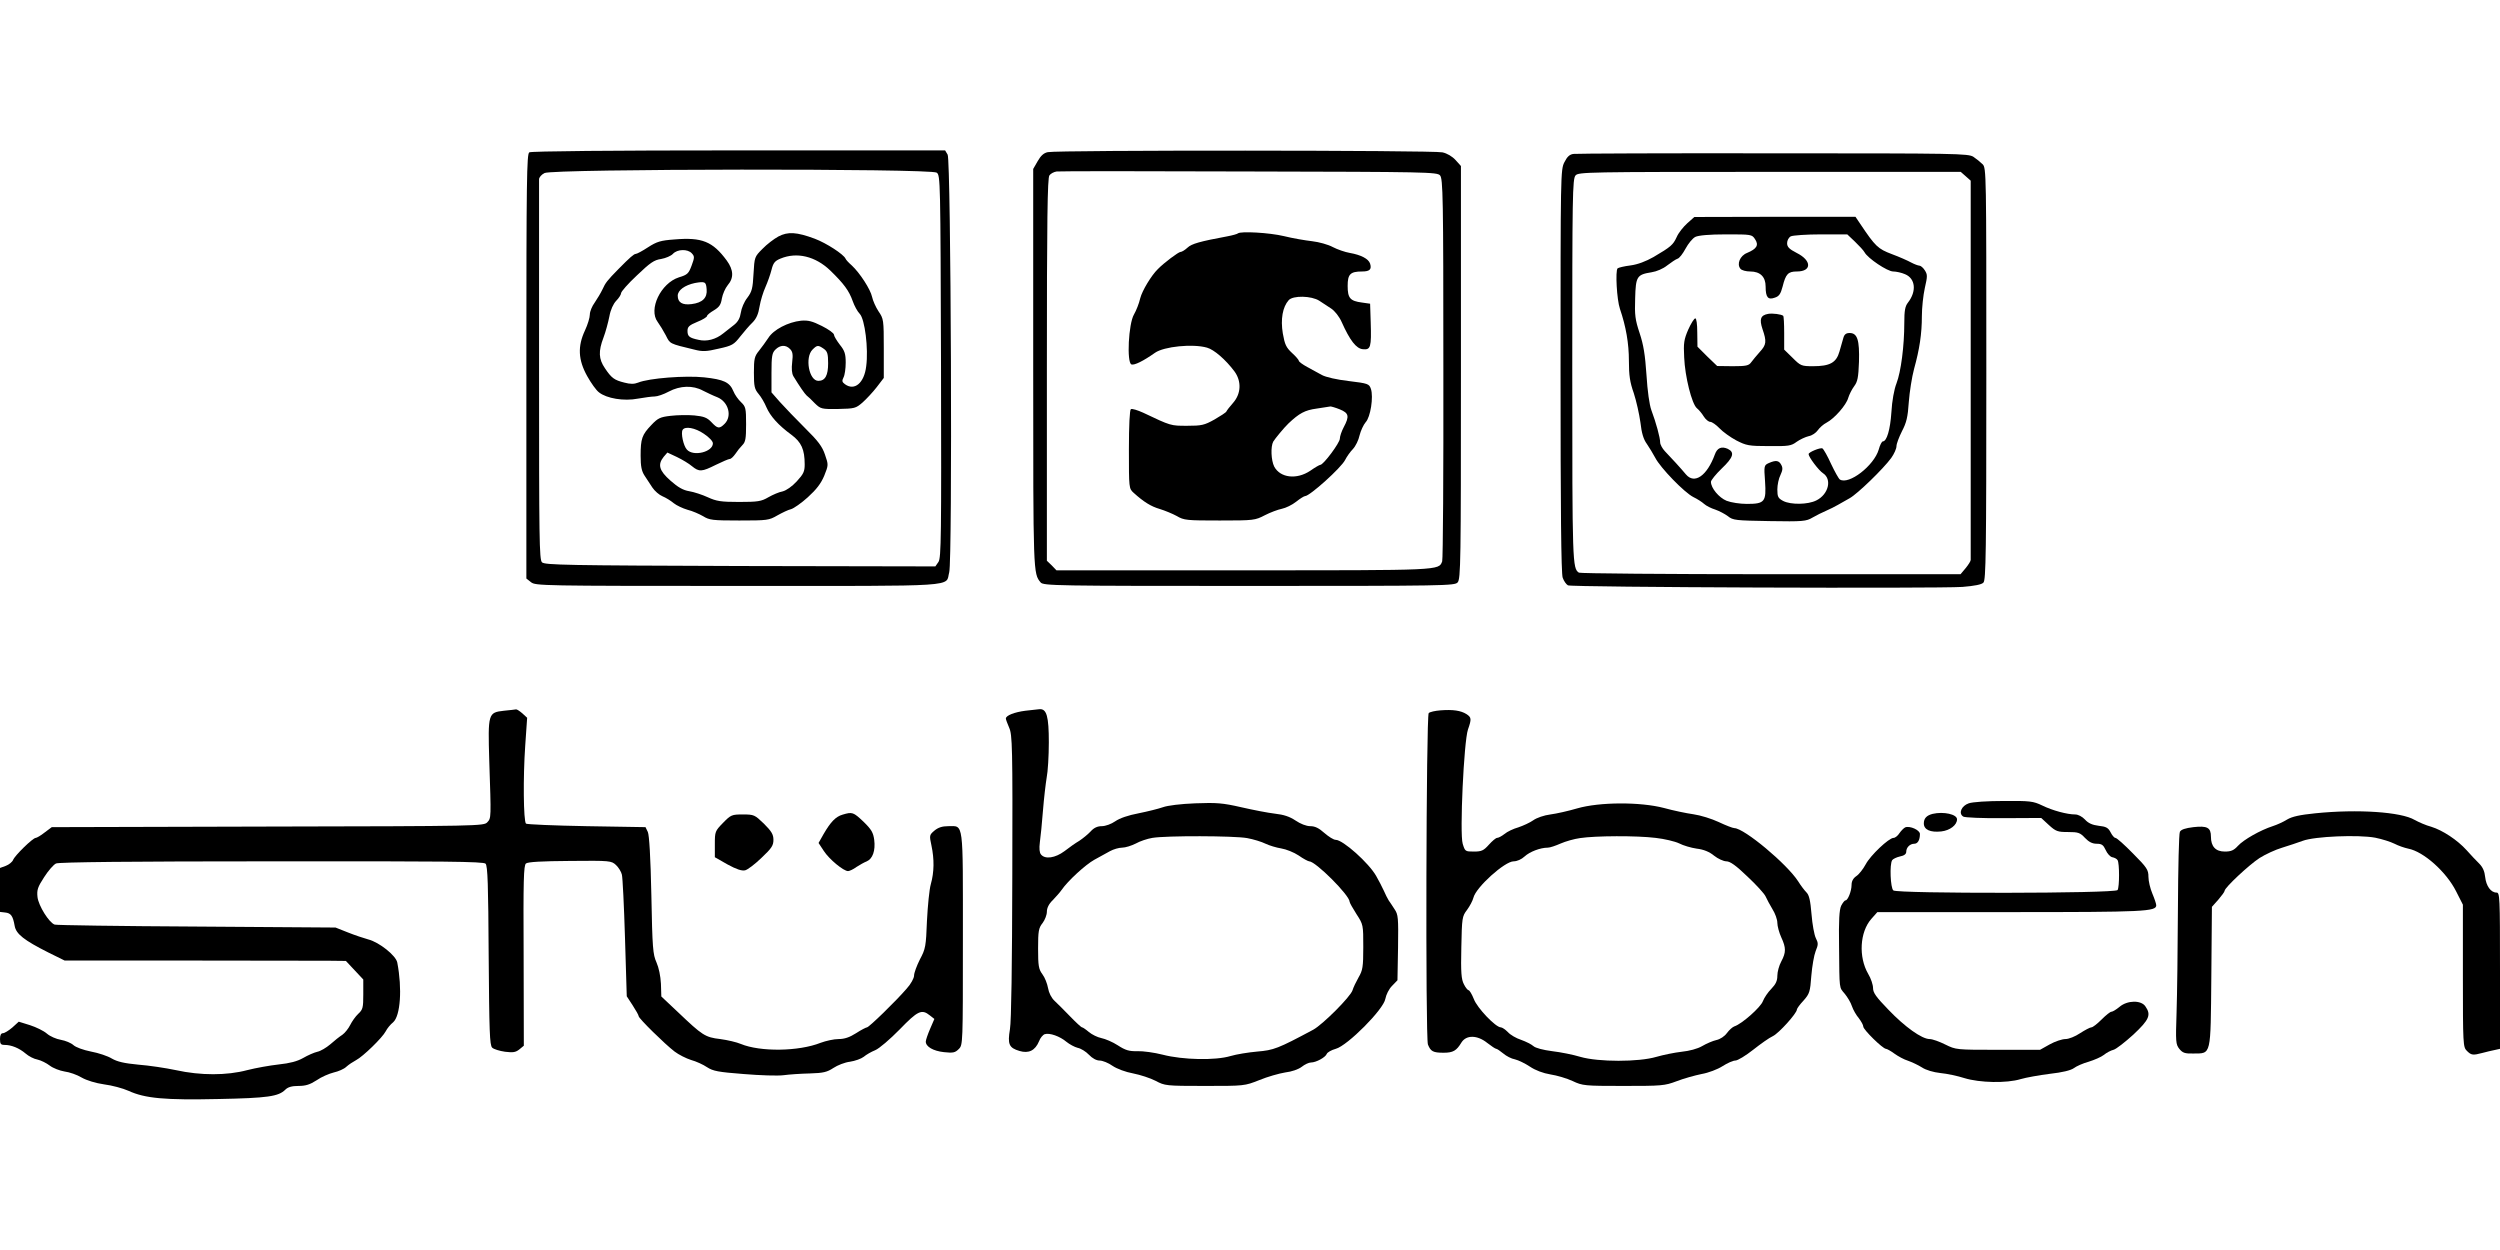 <?xml version="1.0" standalone="no"?>
<!DOCTYPE svg PUBLIC "-//W3C//DTD SVG 20010904//EN"
 "http://www.w3.org/TR/2001/REC-SVG-20010904/DTD/svg10.dtd">
<svg version="1.0" xmlns="http://www.w3.org/2000/svg"
 width="1280pt" height="640pt" viewBox="0 0 1280 640"
 preserveAspectRatio="xMidYMid meet">

<g transform="translate(0,640) scale(0.1,-0.1)"
fill="#000000" stroke="none">
<path d="M2710 5620 c-13 -8 -15 -141 -15 -1096 l0 -1086 24 -19 c23 -18 54
-19 1061 -19 1156 0 1059 -6 1080 70 17 62 9 2108 -8 2138 l-13 22 -1057 0
c-649 0 -1063 -4 -1072 -10z m2086 -104 c19 -14 19 -37 22 -992 2 -868 1 -980
-13 -1001 l-16 -23 -999 2 c-887 3 -1001 5 -1015 19 -14 13 -15 122 -15 980 0
530 0 972 0 981 0 10 12 24 28 32 40 22 1978 24 2008 2z"/>
<path d="M3985 5189 c-22 -12 -59 -40 -81 -63 -41 -41 -41 -42 -46 -128 -4
-75 -8 -91 -32 -123 -16 -20 -30 -54 -33 -76 -4 -27 -14 -46 -34 -62 -15 -12
-40 -32 -56 -44 -38 -31 -85 -43 -126 -33 -48 10 -57 18 -57 46 0 21 9 29 50
46 28 11 50 25 50 30 0 5 16 18 35 29 28 17 36 29 41 61 4 22 17 52 30 68 32
37 30 78 -5 126 -72 98 -127 120 -268 108 -70 -5 -90 -11 -135 -40 -29 -19
-57 -34 -63 -34 -9 0 -30 -18 -88 -77 -59 -60 -67 -71 -82 -104 -9 -19 -27
-49 -40 -68 -14 -19 -25 -46 -25 -61 0 -16 -11 -52 -25 -82 -38 -81 -35 -150
11 -233 20 -36 47 -74 61 -84 39 -31 127 -46 199 -32 34 6 72 11 86 11 14 0
46 11 72 25 58 31 124 33 175 5 20 -10 53 -26 74 -34 56 -23 77 -96 37 -136
-27 -27 -36 -25 -68 9 -22 23 -38 29 -87 34 -33 3 -88 2 -121 -2 -54 -6 -66
-12 -99 -47 -48 -50 -55 -70 -55 -157 0 -55 5 -79 20 -102 11 -16 29 -44 40
-61 12 -18 35 -38 52 -45 17 -7 43 -23 57 -35 15 -12 47 -27 71 -34 25 -6 61
-22 80 -33 32 -20 49 -22 185 -22 144 0 152 1 195 26 25 14 56 29 70 32 14 4
53 31 86 61 45 41 67 70 84 110 22 55 22 56 4 108 -14 42 -35 70 -103 137 -46
46 -104 106 -128 133 l-43 49 0 99 c0 87 3 103 20 120 24 24 53 26 75 3 13
-13 16 -27 11 -67 -4 -33 -2 -58 6 -72 33 -54 58 -90 68 -99 7 -5 26 -23 42
-40 30 -29 34 -30 119 -29 85 2 90 3 125 33 20 18 53 53 73 79 l36 47 0 151
c0 147 -1 152 -27 190 -14 21 -29 55 -33 74 -8 38 -62 122 -104 161 -16 14
-30 29 -32 35 -10 22 -97 79 -158 102 -92 34 -137 37 -186 11z m-443 -86 c15
-16 14 -22 -1 -63 -15 -40 -21 -47 -65 -60 -93 -30 -157 -164 -109 -228 11
-15 30 -46 42 -69 22 -44 17 -42 146 -73 42 -11 62 -10 125 5 69 15 78 21 110
62 19 24 47 57 63 72 19 19 30 43 36 82 5 30 19 75 30 99 11 25 25 64 31 88 9
36 17 46 46 58 84 35 179 12 255 -61 69 -67 96 -103 115 -157 8 -23 24 -53 36
-65 26 -27 45 -178 33 -268 -10 -86 -60 -128 -109 -92 -15 11 -16 17 -7 35 6
11 11 45 11 75 0 45 -5 61 -30 92 -16 21 -30 44 -30 51 0 8 -28 28 -62 45 -50
25 -70 30 -107 27 -66 -7 -141 -46 -167 -88 -13 -19 -34 -49 -48 -66 -23 -28
-26 -41 -26 -112 0 -70 3 -84 24 -109 13 -15 31 -46 40 -68 20 -46 61 -92 128
-141 51 -38 68 -75 68 -152 0 -36 -6 -49 -41 -87 -24 -26 -53 -46 -72 -51 -18
-3 -50 -17 -73 -30 -36 -21 -53 -24 -150 -24 -94 0 -116 4 -160 24 -28 13 -71
27 -95 31 -31 5 -58 20 -96 54 -58 51 -67 82 -35 122 l19 22 49 -23 c27 -13
62 -34 77 -47 37 -30 50 -29 122 7 33 16 65 30 71 30 7 0 19 12 29 26 9 14 25
34 36 45 16 16 19 33 19 107 0 82 -2 90 -26 113 -14 13 -32 38 -39 56 -19 46
-49 60 -150 71 -95 10 -282 -4 -338 -27 -20 -8 -40 -8 -70 0 -52 13 -66 23
-100 74 -32 47 -34 86 -7 157 11 29 24 78 30 108 6 34 20 64 35 80 14 14 25
32 25 39 0 8 36 49 81 91 68 65 88 79 124 84 23 4 51 16 60 26 23 25 76 26 97
3z m76 -184 c4 -44 -21 -69 -77 -76 -47 -6 -71 8 -71 43 0 28 36 54 88 65 52
9 57 7 60 -32z m600 -305 c18 -13 22 -25 22 -74 0 -62 -15 -90 -50 -90 -48 0
-70 120 -30 160 24 24 29 24 58 4z m-614 -435 c27 -18 46 -38 46 -49 0 -44
-100 -69 -133 -32 -18 19 -32 85 -22 101 12 20 64 11 109 -20z"/>
<path d="M5365 5621 c-21 -4 -36 -18 -52 -46 l-23 -40 0 -1022 c0 -1052 0
-1049 38 -1095 14 -17 77 -18 1067 -18 1006 0 1053 1 1068 18 16 17 17 106 17
1075 l0 1057 -27 30 c-17 19 -44 35 -68 40 -45 11 -1972 12 -2020 1z m2008
-119 c15 -17 17 -107 17 -988 1 -534 -2 -978 -6 -988 -18 -47 -1 -46 -1019
-46 l-956 0 -24 25 -25 24 0 979 c0 767 3 982 13 994 6 9 23 18 37 20 14 2
457 2 986 0 911 -2 962 -3 977 -20z"/>
<path d="M6338 5205 c-3 -3 -27 -10 -54 -15 -140 -26 -183 -38 -204 -58 -13
-12 -29 -22 -36 -22 -10 0 -84 -55 -116 -88 -33 -32 -80 -110 -90 -149 -6 -27
-21 -64 -32 -83 -28 -47 -38 -246 -13 -256 15 -5 60 17 121 60 46 32 193 47
266 26 36 -10 95 -61 140 -121 37 -50 35 -114 -6 -161 -18 -20 -33 -40 -35
-45 -2 -5 -30 -23 -61 -41 -52 -29 -66 -32 -140 -32 -84 0 -82 -1 -225 67 -29
13 -57 22 -63 18 -6 -4 -10 -82 -10 -206 0 -199 0 -200 24 -222 52 -47 89 -70
134 -83 26 -8 65 -24 87 -36 37 -22 51 -23 220 -23 175 0 181 1 231 27 27 14
67 29 87 33 20 4 53 20 73 36 20 16 41 29 46 29 24 0 185 145 205 185 8 16 26
42 40 56 14 15 29 46 34 70 6 24 20 54 31 67 25 26 41 130 27 171 -9 26 -15
28 -113 40 -61 7 -118 20 -138 31 -18 10 -52 29 -75 41 -24 13 -43 27 -43 32
0 4 -16 23 -35 40 -30 28 -37 43 -47 100 -12 73 -1 135 30 170 22 25 117 23
157 -3 17 -11 44 -29 61 -40 18 -12 41 -41 53 -68 43 -96 75 -137 109 -140 40
-4 44 10 40 138 l-3 95 -42 6 c-60 8 -73 22 -73 85 0 60 13 74 74 74 39 0 50
11 41 40 -8 25 -47 45 -104 55 -24 4 -64 18 -87 30 -24 13 -71 26 -106 30 -35
4 -100 15 -144 26 -75 18 -223 26 -236 14z m522 -901 c46 -19 50 -35 20 -91
-11 -21 -20 -47 -20 -59 0 -21 -84 -134 -100 -134 -4 0 -27 -13 -51 -30 -70
-47 -154 -37 -185 21 -16 32 -19 102 -5 128 9 15 55 71 78 93 55 52 84 68 144
76 35 5 67 10 71 11 4 0 26 -6 48 -15z"/>
<path d="M8057 5612 c-20 -2 -33 -14 -47 -42 -20 -38 -20 -61 -20 -1068 0
-705 3 -1039 11 -1060 6 -17 18 -34 27 -39 20 -10 1888 -17 2020 -8 61 5 98
12 107 22 13 12 15 152 15 1069 0 1029 0 1054 -19 1073 -11 11 -32 28 -47 38
-27 17 -79 18 -1024 18 -547 1 -1007 -1 -1023 -3z m2007 -114 l26 -23 0 -965
c0 -531 0 -970 0 -977 0 -6 -12 -25 -26 -42 l-26 -31 -971 0 c-535 0 -977 4
-983 8 -33 22 -34 44 -34 1033 0 900 1 984 17 1001 15 17 59 18 994 18 l978 0
25 -22z"/>
<path d="M8639 5257 c-20 -18 -45 -49 -54 -70 -19 -41 -29 -50 -119 -103 -39
-22 -80 -38 -118 -43 -32 -4 -61 -11 -66 -15 -12 -13 -4 -160 12 -207 31 -91
46 -177 46 -267 0 -73 5 -109 25 -165 13 -40 28 -107 34 -150 6 -55 16 -87 33
-110 12 -18 32 -50 43 -71 26 -51 149 -178 195 -201 19 -9 44 -25 55 -35 11
-10 37 -23 57 -29 20 -7 49 -22 65 -34 26 -21 39 -22 213 -25 172 -3 188 -1
220 18 19 11 51 27 70 35 19 8 46 22 60 30 14 8 41 23 60 34 40 22 172 150
213 206 15 21 27 48 27 61 0 12 13 46 28 76 23 44 30 72 35 149 4 53 16 129
27 170 28 101 40 180 40 271 0 42 7 107 15 143 14 61 14 69 0 91 -8 13 -21 24
-28 24 -6 0 -25 7 -42 16 -16 9 -61 29 -99 43 -71 27 -84 39 -161 154 l-25 37
-413 0 -412 -1 -36 -32z m347 -82 c20 -30 9 -49 -41 -70 -36 -14 -54 -57 -34
-81 6 -8 29 -14 50 -14 51 0 79 -27 79 -77 0 -55 12 -70 47 -57 22 7 30 19 40
57 16 64 28 77 73 77 77 0 77 56 -1 95 -39 20 -49 31 -49 50 0 14 8 29 19 35
11 5 80 10 155 10 l134 0 39 -37 c22 -21 44 -45 49 -54 17 -32 118 -99 147
-99 15 0 43 -6 61 -14 53 -22 60 -87 15 -145 -15 -19 -19 -41 -19 -105 0 -117
-17 -249 -40 -309 -12 -30 -23 -91 -26 -147 -6 -91 -24 -150 -44 -150 -5 0
-15 -19 -21 -42 -24 -82 -153 -182 -199 -153 -6 4 -26 40 -45 80 -18 40 -38
75 -44 79 -10 6 -71 -19 -71 -29 0 -15 52 -84 74 -98 47 -31 28 -108 -34 -139
-43 -22 -131 -23 -170 -3 -26 14 -30 21 -30 59 0 23 7 57 16 74 11 24 13 36 4
52 -12 23 -28 25 -64 9 -24 -11 -25 -14 -19 -93 7 -105 -1 -116 -93 -116 -35
0 -81 7 -104 16 -39 16 -80 65 -80 97 0 8 25 39 55 68 60 57 68 83 31 101 -32
14 -54 5 -66 -29 -40 -109 -104 -154 -148 -102 -23 28 -78 88 -108 119 -13 14
-24 34 -24 45 0 24 -21 101 -45 165 -10 27 -20 98 -25 180 -7 103 -15 154 -35
214 -23 69 -26 93 -23 179 3 112 9 121 84 133 26 4 59 18 80 35 20 15 43 31
52 34 10 2 28 26 42 52 14 26 36 53 50 60 16 8 72 13 157 13 130 0 133 0 149
-25z"/>
<path d="M9053 4793 c-39 -7 -46 -27 -29 -78 22 -64 20 -80 -14 -117 -16 -18
-36 -42 -44 -53 -12 -17 -26 -20 -94 -20 l-80 1 -51 49 -50 50 -1 73 c0 42 -4
72 -10 72 -6 0 -22 -26 -36 -57 -22 -51 -25 -69 -21 -143 4 -98 39 -238 65
-260 10 -8 26 -27 35 -42 10 -16 25 -28 34 -28 8 0 30 -15 47 -33 17 -18 56
-46 86 -62 51 -26 63 -29 167 -29 101 -1 114 1 142 22 17 12 45 25 62 29 17 3
37 17 46 30 9 13 29 31 45 39 40 21 101 90 111 127 5 16 18 43 30 59 18 24 22
45 25 126 3 111 -8 147 -48 147 -18 0 -27 -7 -32 -25 -4 -14 -13 -45 -20 -70
-16 -57 -49 -75 -135 -75 -60 0 -64 2 -105 43 l-43 42 0 84 c0 47 -2 86 -5 89
-9 8 -55 14 -77 10z"/>
<path d="M2580 2761 c-81 -9 -82 -14 -75 -256 10 -297 10 -293 -10 -315 -18
-19 -36 -20 -1124 -22 l-1106 -3 -36 -27 c-20 -16 -41 -28 -46 -28 -15 0 -108
-91 -116 -113 -4 -10 -21 -24 -37 -30 l-30 -11 0 -113 0 -112 26 -3 c30 -3 40
-17 49 -68 7 -42 48 -74 173 -137 l83 -41 632 0 c348 0 671 -1 720 -1 l88 -1
44 -47 45 -48 0 -76 c0 -68 -2 -78 -26 -100 -14 -13 -32 -39 -41 -57 -9 -18
-27 -41 -40 -50 -14 -9 -42 -31 -62 -49 -20 -17 -50 -35 -66 -38 -17 -4 -49
-18 -73 -32 -30 -17 -68 -27 -125 -33 -45 -5 -118 -18 -161 -29 -105 -28 -239
-28 -366 0 -52 11 -139 24 -192 28 -73 7 -107 15 -135 31 -21 13 -69 29 -107
36 -40 8 -78 22 -90 33 -12 11 -41 23 -64 27 -24 4 -56 18 -72 32 -16 14 -55
33 -86 43 l-58 18 -33 -30 c-19 -16 -40 -29 -48 -29 -10 0 -15 -10 -15 -30 0
-25 4 -30 24 -30 34 0 74 -16 107 -44 16 -14 43 -28 61 -31 18 -4 46 -18 63
-31 17 -13 51 -26 75 -30 25 -3 65 -17 88 -31 26 -15 73 -29 115 -35 40 -5 96
-20 125 -33 85 -39 187 -48 460 -42 253 5 308 13 343 48 13 13 33 19 67 19 37
0 59 7 93 29 24 17 64 34 88 40 23 5 53 18 64 29 12 11 35 26 50 34 35 18 135
115 152 148 7 14 24 35 38 46 37 33 47 171 21 306 -7 36 -93 104 -148 118 -22
6 -70 22 -105 36 l-63 25 -712 5 c-391 2 -718 7 -726 10 -29 10 -83 97 -88
141 -4 37 1 51 34 102 21 33 49 65 61 70 15 7 389 11 1105 11 883 1 1084 -1
1094 -12 11 -11 14 -108 16 -470 3 -391 5 -459 18 -472 8 -8 38 -17 66 -21 41
-5 54 -3 73 12 l23 19 -1 460 c-2 388 0 463 12 473 10 8 80 12 226 13 206 2
211 1 235 -21 13 -12 27 -35 30 -49 4 -15 11 -161 16 -325 l9 -298 30 -46 c17
-26 31 -51 31 -56 0 -11 134 -143 184 -181 21 -16 59 -35 84 -43 26 -7 63 -24
82 -37 31 -20 57 -25 187 -35 84 -7 176 -10 205 -6 29 4 90 8 135 9 69 2 88 7
120 28 21 14 59 29 85 32 26 4 57 15 70 25 13 11 39 26 59 34 20 8 76 56 125
106 93 96 113 106 155 72 l23 -18 -22 -51 c-12 -28 -22 -57 -22 -65 0 -26 38
-48 93 -54 47 -5 57 -3 76 16 21 21 21 24 21 565 0 612 5 576 -75 576 -31 0
-52 -7 -71 -23 -26 -22 -26 -25 -15 -76 15 -70 14 -137 -3 -197 -8 -27 -16
-112 -20 -189 -5 -130 -7 -143 -36 -197 -16 -32 -30 -69 -30 -83 0 -13 -16
-43 -38 -67 -55 -64 -193 -198 -203 -198 -4 0 -30 -13 -56 -30 -33 -21 -59
-30 -90 -30 -23 0 -64 -9 -91 -19 -113 -45 -310 -47 -409 -6 -21 9 -68 20
-105 25 -78 9 -92 19 -216 137 l-86 81 -2 65 c-2 40 -11 83 -23 110 -18 40
-21 72 -26 343 -4 197 -11 308 -18 324 l-12 25 -302 5 c-166 3 -305 9 -310 13
-13 14 -15 239 -4 397 l10 145 -25 23 c-14 12 -28 21 -32 20 -4 -1 -32 -4 -62
-7z"/>
<path d="M5250 2761 c-55 -7 -100 -24 -100 -40 0 -5 8 -26 17 -47 16 -36 18
-94 16 -759 -1 -455 -5 -743 -12 -784 -13 -78 -5 -96 49 -112 47 -14 80 2 100
50 6 17 20 33 29 36 25 8 78 -11 111 -39 16 -13 42 -27 58 -31 16 -3 42 -19
57 -35 18 -19 39 -30 55 -30 15 0 45 -12 66 -27 22 -15 67 -32 106 -39 36 -7
88 -24 115 -38 47 -25 52 -26 251 -26 204 0 204 0 280 30 41 17 101 34 132 39
34 4 68 16 85 29 15 12 36 22 47 22 26 0 74 26 81 44 3 8 24 20 46 26 60 16
246 203 254 256 4 21 18 50 34 66 l28 29 3 167 c2 154 1 169 -18 197 -11 17
-24 37 -30 45 -5 8 -17 31 -25 50 -9 19 -26 53 -39 75 -37 66 -170 185 -207
185 -11 0 -36 16 -58 35 -28 25 -48 35 -72 35 -21 0 -51 12 -76 29 -30 20 -60
30 -105 35 -35 4 -112 19 -173 33 -96 22 -126 24 -235 20 -76 -3 -141 -11
-166 -20 -23 -8 -79 -22 -124 -31 -53 -10 -97 -25 -120 -41 -20 -14 -50 -25
-69 -25 -22 0 -40 -8 -57 -27 -14 -15 -40 -36 -58 -48 -19 -11 -53 -35 -76
-53 -47 -35 -99 -43 -120 -17 -8 9 -10 31 -6 62 4 27 11 100 16 163 5 63 14
139 19 169 6 29 11 111 11 180 0 133 -11 173 -48 170 -9 -1 -42 -5 -72 -8z
m1135 -652 c33 -6 75 -19 95 -29 19 -9 55 -20 80 -24 25 -4 65 -20 89 -36 24
-17 49 -30 54 -30 33 0 207 -174 207 -207 0 -5 16 -33 35 -63 35 -54 35 -55
35 -169 0 -102 -3 -119 -24 -155 -13 -23 -27 -52 -31 -66 -10 -33 -152 -175
-201 -202 -181 -97 -203 -105 -287 -112 -45 -4 -107 -14 -137 -23 -76 -23
-243 -20 -347 7 -43 11 -101 19 -130 18 -41 -1 -60 4 -100 30 -26 17 -64 33
-84 37 -20 4 -48 18 -64 31 -15 13 -31 24 -35 24 -4 0 -31 25 -61 56 -30 31
-66 67 -80 80 -16 15 -29 41 -33 65 -4 22 -16 54 -29 71 -19 26 -22 42 -22
132 0 90 3 105 23 130 12 16 22 42 22 58 0 19 10 40 30 59 16 17 37 40 45 52
33 48 123 130 168 155 27 15 63 35 80 44 18 10 46 18 62 18 17 0 48 10 70 21
21 12 60 25 85 29 70 12 419 11 485 -1z"/>
<path d="M7375 2763 c-27 -2 -54 -8 -60 -14 -13 -13 -17 -1662 -4 -1697 14
-35 26 -42 80 -42 49 0 66 10 92 53 25 39 81 38 132 -3 21 -16 41 -30 46 -30
4 0 20 -11 36 -24 15 -13 42 -27 60 -30 17 -4 52 -21 76 -37 28 -19 68 -34
105 -40 33 -5 84 -20 114 -34 51 -24 61 -25 260 -25 196 0 211 1 272 24 36 14
94 30 128 37 35 6 82 24 107 40 25 16 54 29 66 29 12 0 53 25 91 55 38 30 83
62 101 70 30 14 123 117 123 136 0 5 15 26 34 46 31 35 34 45 40 127 4 49 14
106 22 126 14 34 14 41 1 67 -8 16 -18 71 -22 122 -6 71 -12 98 -26 112 -10
10 -29 35 -42 56 -57 89 -276 272 -327 273 -8 0 -44 14 -80 31 -36 17 -94 35
-130 40 -36 5 -103 19 -150 32 -122 32 -331 31 -445 -2 -44 -13 -106 -27 -137
-31 -32 -4 -70 -17 -88 -30 -17 -12 -52 -28 -76 -36 -25 -7 -57 -22 -71 -34
-14 -11 -31 -20 -38 -20 -6 0 -25 -16 -42 -35 -27 -30 -37 -35 -77 -35 -44 0
-45 1 -57 40 -16 52 6 524 27 585 19 54 18 62 -8 79 -29 18 -69 24 -133 19z
m1102 -653 c45 -5 99 -18 120 -28 21 -11 62 -23 90 -27 35 -4 65 -16 89 -36
20 -16 49 -29 63 -29 19 0 49 -21 108 -78 45 -42 87 -88 93 -102 6 -14 22 -43
35 -65 14 -22 25 -53 25 -70 0 -16 9 -50 20 -74 25 -54 25 -77 0 -124 -11 -20
-20 -53 -20 -73 0 -26 -8 -43 -31 -67 -17 -17 -36 -45 -43 -63 -11 -31 -108
-117 -146 -129 -9 -3 -26 -18 -38 -34 -12 -17 -35 -32 -54 -36 -18 -4 -51 -18
-73 -31 -24 -14 -66 -25 -105 -29 -36 -4 -94 -16 -129 -26 -90 -27 -298 -27
-390 0 -36 11 -101 24 -144 29 -46 6 -85 16 -96 26 -10 9 -38 23 -63 32 -25 8
-56 26 -68 40 -13 13 -29 24 -36 24 -26 0 -121 99 -138 145 -10 25 -22 45 -27
45 -4 0 -16 14 -24 31 -13 25 -16 59 -13 188 3 152 4 159 29 192 14 19 29 47
33 63 13 53 160 186 206 186 17 0 40 10 56 25 26 24 80 45 119 45 11 0 40 10
65 21 25 11 70 24 100 28 78 12 290 13 387 1z"/>
<path d="M10080 2287 c-38 -13 -54 -52 -28 -68 7 -5 100 -9 206 -8 l193 1 39
-36 c36 -33 46 -36 98 -36 52 0 62 -3 87 -30 20 -21 38 -30 60 -30 26 0 34 -6
46 -32 8 -18 23 -35 34 -37 11 -2 23 -8 27 -15 10 -15 10 -138 0 -153 -11 -18
-1127 -19 -1148 -2 -15 12 -20 134 -6 155 4 6 22 15 40 19 21 4 32 12 32 24 0
22 19 41 41 41 18 0 29 19 29 50 0 20 -51 43 -75 34 -7 -3 -21 -17 -30 -30 -8
-13 -22 -24 -30 -24 -24 0 -119 -90 -143 -136 -13 -24 -34 -51 -48 -60 -16
-11 -24 -26 -24 -45 0 -31 -19 -79 -31 -79 -5 0 -14 -12 -22 -27 -10 -21 -13
-75 -11 -208 2 -228 0 -208 29 -243 14 -17 31 -45 37 -64 6 -18 22 -46 35 -61
12 -16 23 -35 23 -43 0 -16 99 -113 116 -114 5 0 25 -11 44 -25 18 -13 49 -30
69 -36 20 -7 52 -22 71 -34 21 -14 59 -25 95 -29 33 -3 89 -15 123 -26 78 -24
216 -27 288 -5 27 8 94 20 149 27 64 7 108 18 123 29 13 10 47 25 76 33 29 9
64 24 78 35 13 11 36 23 49 26 13 3 59 39 102 78 82 77 92 101 61 145 -22 32
-92 31 -132 -3 -17 -14 -35 -25 -41 -25 -7 0 -29 -18 -51 -40 -22 -22 -45 -40
-52 -40 -7 0 -33 -14 -58 -30 -25 -17 -58 -30 -75 -30 -17 0 -53 -12 -80 -27
l-50 -28 -215 0 c-214 0 -215 0 -270 27 -30 15 -66 28 -80 28 -40 0 -127 62
-212 151 -62 64 -78 86 -78 110 0 17 -11 50 -25 73 -50 86 -43 214 16 281 l31
35 683 0 c685 0 745 3 745 35 0 7 -9 34 -20 60 -11 26 -20 64 -20 86 0 35 -7
47 -79 119 -43 44 -83 80 -90 80 -6 0 -17 13 -25 29 -12 23 -23 29 -61 33 -32
4 -53 13 -70 32 -14 15 -35 26 -50 26 -41 0 -116 20 -169 46 -46 22 -62 24
-195 23 -85 0 -161 -5 -181 -12z"/>
<path d="M11855 2236 c-80 -8 -120 -17 -145 -32 -19 -12 -52 -27 -74 -34 -62
-20 -149 -69 -178 -101 -21 -23 -35 -29 -67 -29 -47 0 -71 26 -71 76 0 47 -19
57 -90 49 -41 -5 -63 -12 -69 -24 -5 -9 -9 -185 -10 -391 -1 -206 -4 -447 -7
-535 -5 -150 -4 -162 14 -185 17 -21 29 -25 71 -24 94 1 89 -17 93 393 l3 358
33 37 c17 20 32 40 32 45 0 16 125 133 179 168 30 19 82 43 116 53 33 10 80
26 105 35 61 23 286 32 371 16 35 -7 79 -21 99 -31 19 -10 51 -21 70 -25 79
-15 195 -119 245 -218 l35 -69 0 -364 c0 -351 1 -365 20 -384 23 -23 31 -24
80 -11 19 5 47 12 63 15 l27 6 0 400 c0 382 -1 400 -18 400 -29 0 -53 34 -58
80 -3 29 -12 50 -31 69 -16 15 -44 46 -64 68 -48 53 -123 102 -181 120 -27 7
-65 24 -85 35 -69 41 -291 56 -508 34z"/>
<path d="M4314 2229 c-35 -10 -61 -37 -97 -99 l-26 -46 27 -41 c28 -43 101
-103 124 -103 7 0 27 9 43 21 17 11 40 24 53 29 30 13 45 55 38 110 -5 37 -14
53 -55 93 -52 49 -57 51 -107 36z"/>
<path d="M9895 2233 c-31 -8 -45 -23 -45 -49 0 -32 33 -47 89 -41 45 5 81 33
81 62 0 26 -69 41 -125 28z"/>
<path d="M3702 2187 c-41 -42 -42 -45 -42 -109 l0 -67 65 -37 c46 -25 73 -34
90 -30 13 3 51 32 84 64 52 49 61 63 61 92 0 28 -10 44 -49 83 -47 45 -50 47
-108 47 -56 0 -61 -2 -101 -43z"/>
</g>
</svg>
